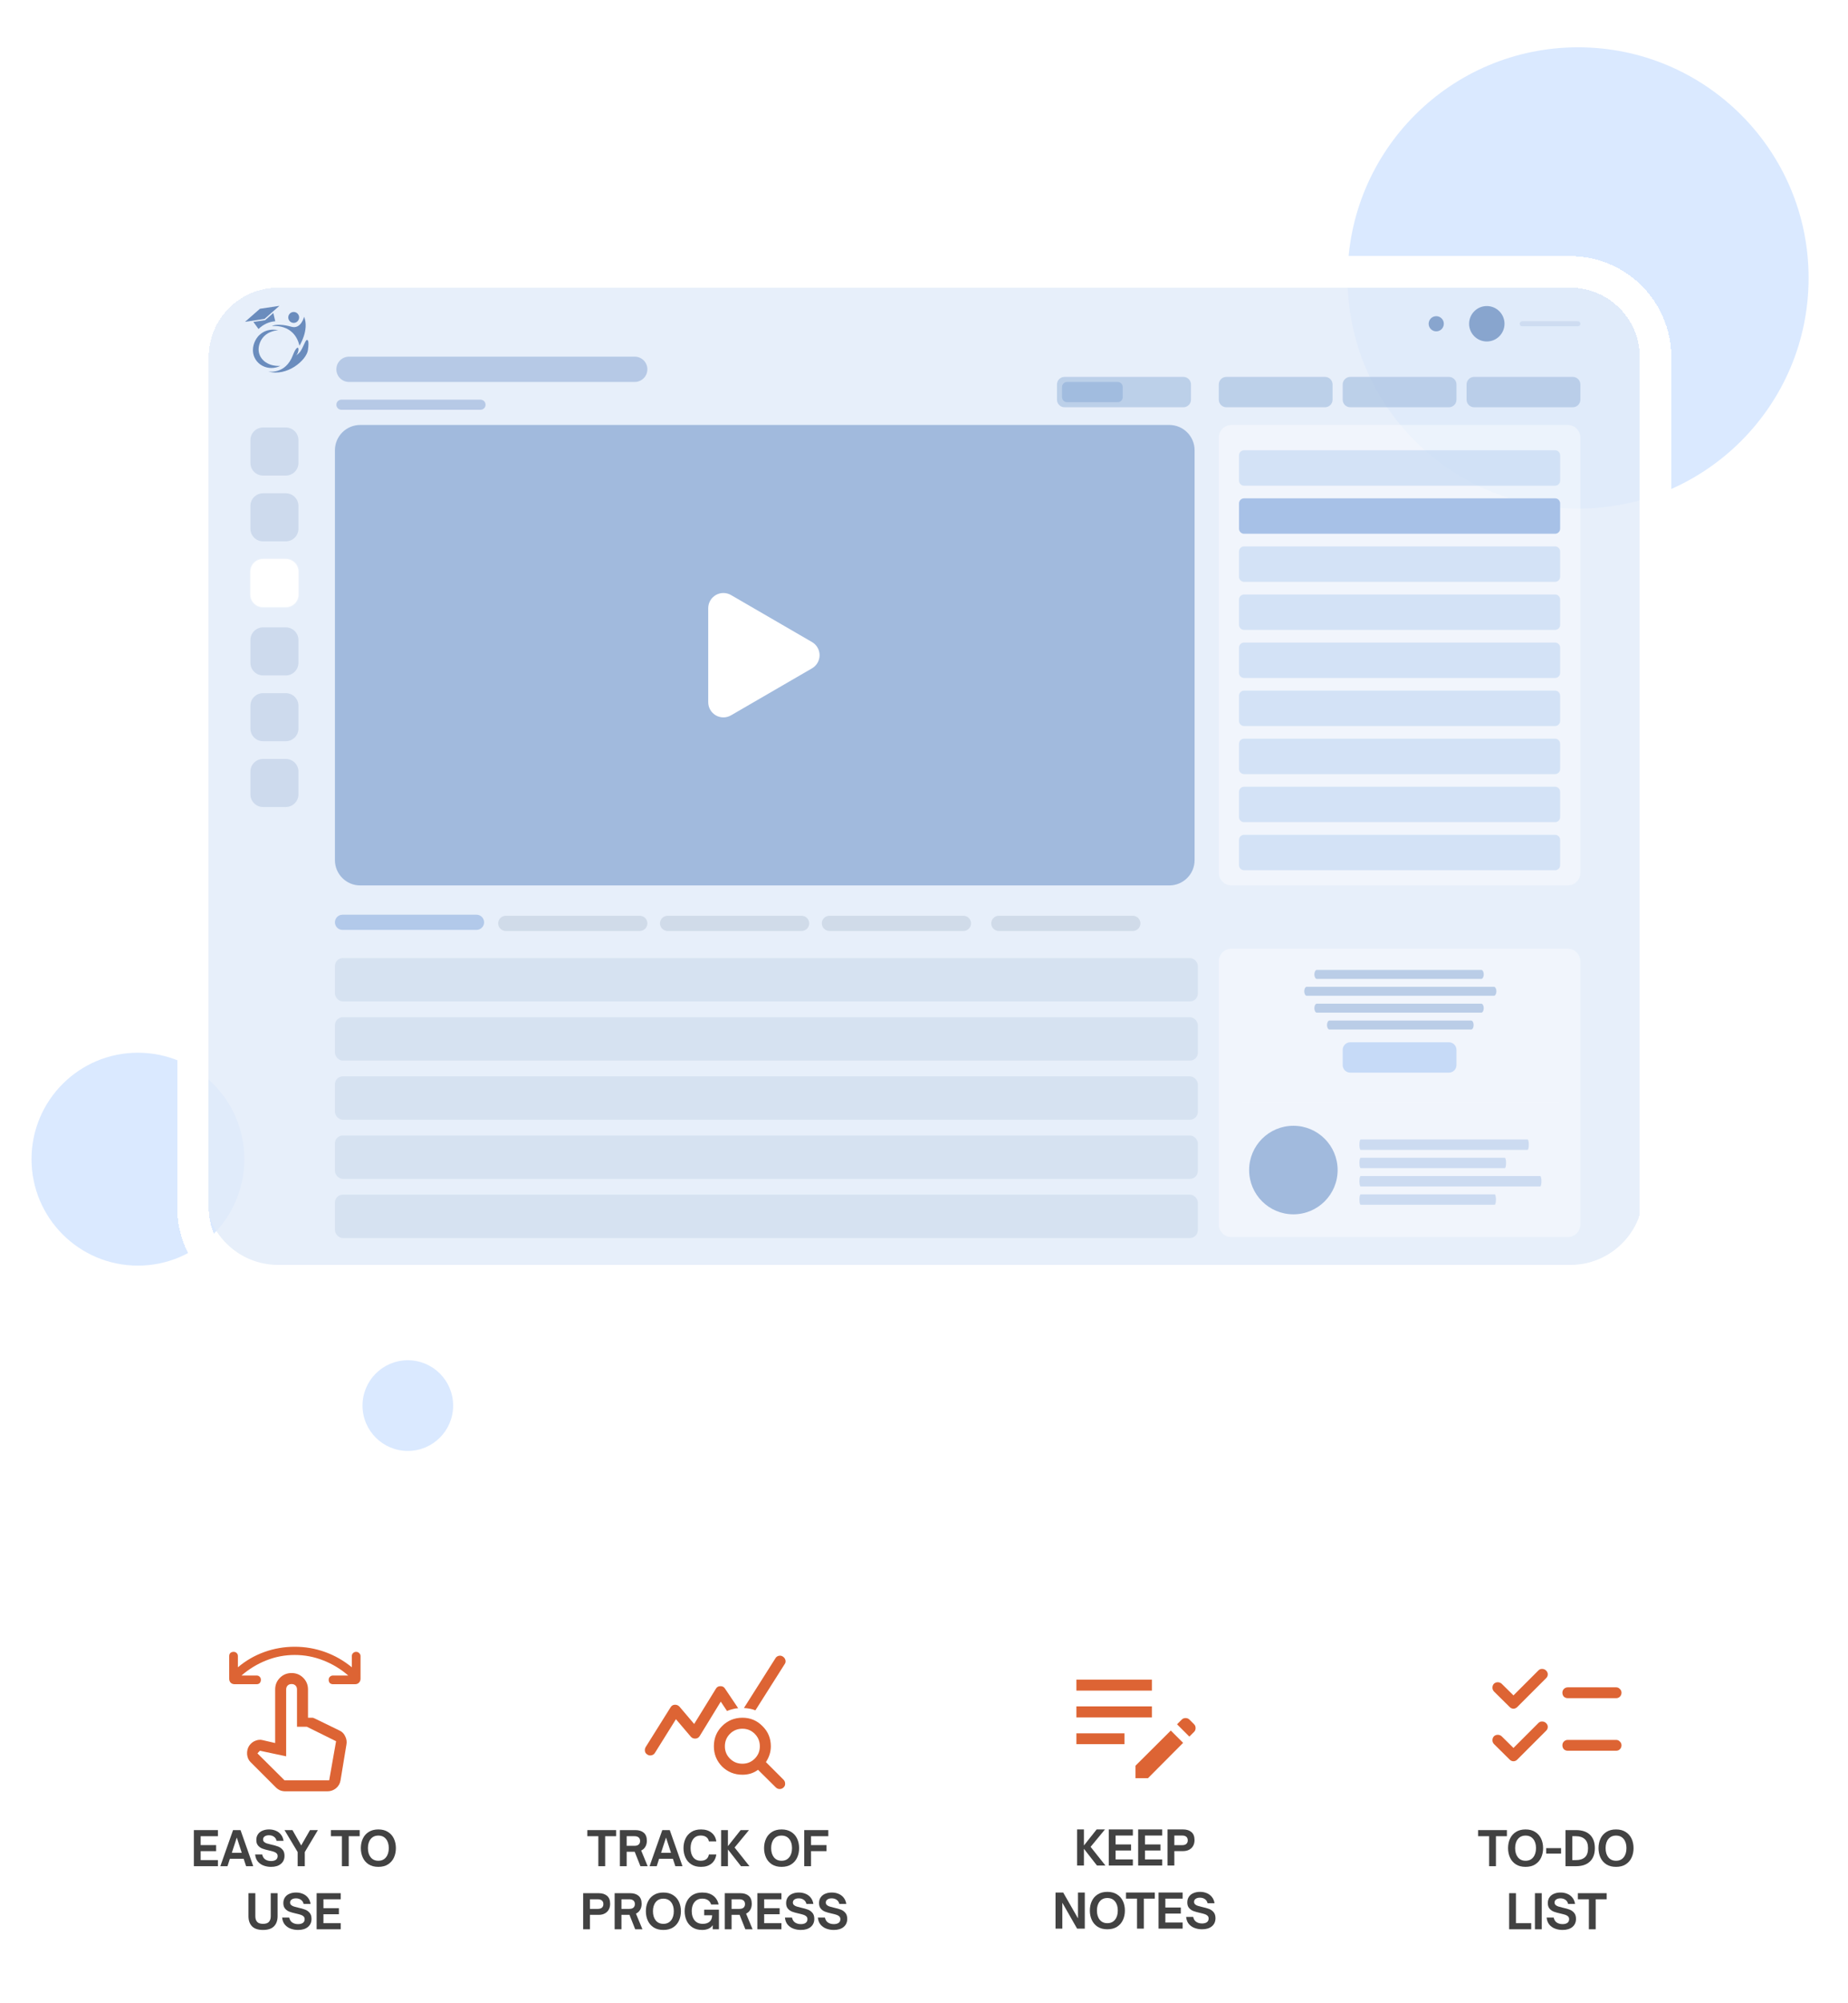 <svg width="469" height="508" viewBox="0 0 469 508" fill="none" xmlns="http://www.w3.org/2000/svg">
<g filter="url(#filter0_b_315_352)">
<rect width="469" height="388" rx="24" fill="white" fill-opacity="0.7"/>
</g>
<circle cx="400.5" cy="70.5" r="58.5" fill="#DAE9FF"/>
<circle cx="35" cy="294" r="27" fill="#DAE9FF"/>
<circle cx="103.5" cy="356.5" r="11.5" fill="#DAE9FF"/>
<g filter="url(#filter1_b_315_352)">
<path d="M398.509 68H70.609C60.331 68 52 76.332 52 86.609V302.215C52 312.492 60.331 320.824 70.609 320.824H398.509C408.787 320.824 417.118 312.492 417.118 302.215V86.609C417.118 76.332 408.787 68 398.509 68Z" fill="#E1EBF9" fill-opacity="0.8"/>
</g>
<g filter="url(#filter2_d_315_352)">
<path d="M398.509 64.963H70.609C58.654 64.963 48.962 74.654 48.962 86.609V302.215C48.962 314.17 58.654 323.861 70.609 323.861H398.509C410.464 323.861 420.156 314.17 420.156 302.215V86.609C420.156 74.654 410.464 64.963 398.509 64.963Z" stroke="white" stroke-width="8" shape-rendering="crispEdges"/>
</g>
<path opacity="0.7" d="M161.086 90.459H88.576C86.804 90.459 85.367 91.895 85.367 93.667C85.367 95.439 86.804 96.876 88.576 96.876H161.086C162.858 96.876 164.295 95.439 164.295 93.667C164.295 91.895 162.858 90.459 161.086 90.459Z" fill="#A1BADD"/>
<path opacity="0.7" d="M121.944 101.368H86.651C85.942 101.368 85.368 101.942 85.368 102.651C85.368 103.36 85.942 103.934 86.651 103.934H121.944C122.652 103.934 123.227 103.36 123.227 102.651C123.227 101.942 122.652 101.368 121.944 101.368Z" fill="#A1BADD"/>
<path opacity="0.805" d="M120.934 232H86.925C85.862 232 85 232.862 85 233.925C85 234.988 85.862 235.85 86.925 235.85H120.934C121.997 235.85 122.859 234.988 122.859 233.925C122.859 232.862 121.997 232 120.934 232Z" fill="#A7C1E7"/>
<path opacity="0.116" d="M162.37 232.271H128.36C127.297 232.271 126.435 233.133 126.435 234.196C126.435 235.259 127.297 236.121 128.36 236.121H162.37C163.433 236.121 164.295 235.259 164.295 234.196C164.295 233.133 163.433 232.271 162.37 232.271Z" fill="#223D63"/>
<path opacity="0.116" d="M203.437 232.271H169.428C168.365 232.271 167.503 233.133 167.503 234.196C167.503 235.259 168.365 236.121 169.428 236.121H203.437C204.501 236.121 205.363 235.259 205.363 234.196C205.363 233.133 204.501 232.271 203.437 232.271Z" fill="#223D63"/>
<path opacity="0.116" d="M244.505 232.271H210.496C209.433 232.271 208.571 233.133 208.571 234.196C208.571 235.259 209.433 236.121 210.496 236.121H244.505C245.568 236.121 246.43 235.259 246.43 234.196C246.43 233.133 245.568 232.271 244.505 232.271Z" fill="#223D63"/>
<path opacity="0.116" d="M287.498 232.271H253.489C252.426 232.271 251.564 233.133 251.564 234.196C251.564 235.259 252.426 236.121 253.489 236.121H287.498C288.561 236.121 289.423 235.259 289.423 234.196C289.423 233.133 288.561 232.271 287.498 232.271Z" fill="#223D63"/>
<rect x="85" y="243" width="219" height="11" rx="2" fill="#D6E2F1"/>
<rect x="85" y="258" width="219" height="11" rx="2" fill="#D6E2F1"/>
<rect x="85" y="273" width="219" height="11" rx="2" fill="#D6E2F1"/>
<rect x="85" y="288" width="219" height="11" rx="2" fill="#D6E2F1"/>
<rect x="85" y="303" width="219" height="11" rx="2" fill="#D6E2F1"/>
<path opacity="0.204" d="M72.534 108.426H66.759C64.987 108.426 63.55 109.863 63.55 111.635V117.41C63.55 119.182 64.987 120.618 66.759 120.618H72.534C74.306 120.618 75.742 119.182 75.742 117.41V111.635C75.742 109.863 74.306 108.426 72.534 108.426Z" fill="#6A8CBD"/>
<path opacity="0.6" d="M300.332 95.593H270.173C269.109 95.593 268.248 96.454 268.248 97.518V101.368C268.248 102.431 269.109 103.293 270.173 103.293H300.332C301.395 103.293 302.257 102.431 302.257 101.368V97.518C302.257 96.454 301.395 95.593 300.332 95.593Z" fill="#A1BADD"/>
<path d="M72.534 141.794H66.759C64.987 141.794 63.55 143.23 63.55 145.002V150.777C63.55 152.549 64.987 153.986 66.759 153.986H72.534C74.306 153.986 75.742 152.549 75.742 150.777V145.002C75.742 143.23 74.306 141.794 72.534 141.794Z" fill="white"/>
<path d="M72.534 142.115H66.759C65.164 142.115 63.871 143.407 63.871 145.002V150.777C63.871 152.372 65.164 153.665 66.759 153.665H72.534C74.129 153.665 75.421 152.372 75.421 150.777V145.002C75.421 143.407 74.129 142.115 72.534 142.115Z" stroke="white" stroke-opacity="0.3"/>
<path opacity="0.204" d="M72.534 175.803H66.759C64.987 175.803 63.55 177.239 63.55 179.011V184.787C63.55 186.559 64.987 187.995 66.759 187.995H72.534C74.306 187.995 75.742 186.559 75.742 184.787V179.011C75.742 177.239 74.306 175.803 72.534 175.803Z" fill="#6A8CBD"/>
<path opacity="0.204" d="M72.534 125.11H66.759C64.987 125.11 63.55 126.547 63.55 128.319V134.094C63.55 135.866 64.987 137.302 66.759 137.302H72.534C74.306 137.302 75.742 135.866 75.742 134.094V128.319C75.742 126.547 74.306 125.11 72.534 125.11Z" fill="#6A8CBD"/>
<path opacity="0.204" d="M72.534 159.119H66.759C64.987 159.119 63.55 160.556 63.55 162.328V168.103C63.55 169.875 64.987 171.311 66.759 171.311H72.534C74.306 171.311 75.742 169.875 75.742 168.103V162.328C75.742 160.556 74.306 159.119 72.534 159.119Z" fill="#6A8CBD"/>
<path opacity="0.204" d="M72.534 192.487H66.759C64.987 192.487 63.55 193.923 63.55 195.695V201.47C63.55 203.242 64.987 204.679 66.759 204.679H72.534C74.306 204.679 75.742 203.242 75.742 201.47V195.695C75.742 193.923 74.306 192.487 72.534 192.487Z" fill="#6A8CBD"/>
<path opacity="0.504" d="M283.648 96.876H270.814C270.105 96.876 269.531 97.451 269.531 98.159V100.726C269.531 101.435 270.105 102.009 270.814 102.009H283.648C284.357 102.009 284.931 101.435 284.931 100.726V98.159C284.931 97.451 284.357 96.876 283.648 96.876Z" fill="#88A9D7"/>
<path opacity="0.4" d="M397.868 107.784H312.524C310.752 107.784 309.315 109.221 309.315 110.993V221.362C309.315 223.134 310.752 224.571 312.524 224.571H397.868C399.64 224.571 401.076 223.134 401.076 221.362V110.993C401.076 109.221 399.64 107.784 397.868 107.784Z" fill="white"/>
<path opacity="0.4" d="M397.868 240.613H312.524C310.752 240.613 309.315 242.049 309.315 243.821V310.557C309.315 312.329 310.752 313.765 312.524 313.765H397.868C399.64 313.765 401.076 312.329 401.076 310.557V243.821C401.076 242.049 399.64 240.613 397.868 240.613Z" fill="white"/>
<path opacity="0.6" d="M336.266 95.593H311.24C310.177 95.593 309.315 96.454 309.315 97.518V101.368C309.315 102.431 310.177 103.293 311.24 103.293H336.266C337.329 103.293 338.191 102.431 338.191 101.368V97.518C338.191 96.454 337.329 95.593 336.266 95.593Z" fill="#A1BADD"/>
<path opacity="0.6" d="M367.709 95.593H342.683C341.62 95.593 340.758 96.454 340.758 97.518V101.368C340.758 102.431 341.62 103.293 342.683 103.293H367.709C368.772 103.293 369.634 102.431 369.634 101.368V97.518C369.634 96.454 368.772 95.593 367.709 95.593Z" fill="#A1BADD"/>
<path opacity="0.6" d="M399.151 95.593H374.125C373.062 95.593 372.2 96.454 372.2 97.518V101.368C372.2 102.431 373.062 103.293 374.125 103.293H399.151C400.214 103.293 401.076 102.431 401.076 101.368V97.518C401.076 96.454 400.214 95.593 399.151 95.593Z" fill="#A1BADD"/>
<path opacity="0.503" d="M394.659 114.201H315.732C315.023 114.201 314.449 114.776 314.449 115.485V121.901C314.449 122.61 315.023 123.185 315.732 123.185H394.659C395.368 123.185 395.943 122.61 395.943 121.901V115.485C395.943 114.776 395.368 114.201 394.659 114.201Z" fill="#B6CEEE"/>
<path d="M394.659 126.393H315.732C315.023 126.393 314.449 126.968 314.449 127.677V134.094C314.449 134.802 315.023 135.377 315.732 135.377H394.659C395.368 135.377 395.943 134.802 395.943 134.094V127.677C395.943 126.968 395.368 126.393 394.659 126.393Z" fill="#A7C1E7"/>
<path opacity="0.503" d="M394.659 138.585H315.732C315.023 138.585 314.449 139.16 314.449 139.869V146.285C314.449 146.994 315.023 147.569 315.732 147.569H394.659C395.368 147.569 395.943 146.994 395.943 146.285V139.869C395.943 139.16 395.368 138.585 394.659 138.585Z" fill="#B6CEEE"/>
<path opacity="0.503" d="M394.659 150.777H315.732C315.023 150.777 314.449 151.352 314.449 152.061V158.478C314.449 159.186 315.023 159.761 315.732 159.761H394.659C395.368 159.761 395.943 159.186 395.943 158.478V152.061C395.943 151.352 395.368 150.777 394.659 150.777Z" fill="#B6CEEE"/>
<path opacity="0.503" d="M394.659 162.969H315.732C315.023 162.969 314.449 163.544 314.449 164.253V170.669C314.449 171.378 315.023 171.953 315.732 171.953H394.659C395.368 171.953 395.943 171.378 395.943 170.669V164.253C395.943 163.544 395.368 162.969 394.659 162.969Z" fill="#B6CEEE"/>
<path opacity="0.503" d="M394.659 175.161H315.732C315.023 175.161 314.449 175.736 314.449 176.445V182.861C314.449 183.57 315.023 184.145 315.732 184.145H394.659C395.368 184.145 395.943 183.57 395.943 182.861V176.445C395.943 175.736 395.368 175.161 394.659 175.161Z" fill="#B6CEEE"/>
<path opacity="0.503" d="M394.659 187.353H315.732C315.023 187.353 314.449 187.928 314.449 188.637V195.053C314.449 195.762 315.023 196.337 315.732 196.337H394.659C395.368 196.337 395.943 195.762 395.943 195.053V188.637C395.943 187.928 395.368 187.353 394.659 187.353Z" fill="#B6CEEE"/>
<path opacity="0.503" d="M394.659 199.545H315.732C315.023 199.545 314.449 200.12 314.449 200.829V207.245C314.449 207.954 315.023 208.529 315.732 208.529H394.659C395.368 208.529 395.943 207.954 395.943 207.245V200.829C395.943 200.12 395.368 199.545 394.659 199.545Z" fill="#B6CEEE"/>
<path opacity="0.503" d="M394.659 211.737H315.732C315.023 211.737 314.449 212.312 314.449 213.021V219.438C314.449 220.146 315.023 220.721 315.732 220.721H394.659C395.368 220.721 395.943 220.146 395.943 219.438V213.021C395.943 212.312 395.368 211.737 394.659 211.737Z" fill="#B6CEEE"/>
<path opacity="0.4" d="M367.709 264.355H342.683C341.62 264.355 340.758 265.217 340.758 266.28V270.13C340.758 271.194 341.62 272.055 342.683 272.055H367.709C368.772 272.055 369.634 271.194 369.634 270.13V266.28C369.634 265.217 368.772 264.355 367.709 264.355Z" fill="#85B2F1"/>
<path d="M375.918 246H334.209C333.854 246 333.567 246.51 333.567 247.14C333.567 247.77 333.854 248.28 334.209 248.28H375.918C376.272 248.28 376.56 247.77 376.56 247.14C376.56 246.51 376.272 246 375.918 246Z" fill="#BACDE7"/>
<path d="M375.918 254.56H334.209C333.854 254.56 333.567 255.07 333.567 255.7C333.567 256.33 333.854 256.84 334.209 256.84H375.918C376.272 256.84 376.56 256.33 376.56 255.7C376.56 255.07 376.272 254.56 375.918 254.56Z" fill="#BACDE7"/>
<path d="M373.351 258.84H337.417C337.062 258.84 336.775 259.35 336.775 259.98C336.775 260.61 337.062 261.12 337.417 261.12H373.351C373.706 261.12 373.993 260.61 373.993 259.98C373.993 259.35 373.706 258.84 373.351 258.84Z" fill="#BACDE7"/>
<path d="M379.126 250.28H331.642C331.287 250.28 331 250.79 331 251.42C331 252.05 331.287 252.56 331.642 252.56H379.126C379.481 252.56 379.768 252.05 379.768 251.42C379.768 250.79 379.481 250.28 379.126 250.28Z" fill="#BACDE7"/>
<path d="M328.245 307.99C334.447 307.99 339.474 302.962 339.474 296.76C339.474 290.558 334.447 285.531 328.245 285.531C322.043 285.531 317.015 290.558 317.015 296.76C317.015 302.962 322.043 307.99 328.245 307.99Z" fill="#A1BADD"/>
<path opacity="0.211" d="M387.672 289H345.321C345.144 289 345 289.591 345 290.32C345 291.049 345.144 291.64 345.321 291.64H387.672C387.849 291.64 387.993 291.049 387.993 290.32C387.993 289.591 387.849 289 387.672 289Z" fill="#457ECA"/>
<path opacity="0.211" d="M381.897 293.64H345.321C345.144 293.64 345 294.231 345 294.96C345 295.689 345.144 296.28 345.321 296.28H381.897C382.074 296.28 382.218 295.689 382.218 294.96C382.218 294.231 382.074 293.64 381.897 293.64Z" fill="#457ECA"/>
<path opacity="0.211" d="M379.33 302.92H345.321C345.144 302.92 345 303.511 345 304.24C345 304.969 345.144 305.56 345.321 305.56H379.33C379.507 305.56 379.651 304.969 379.651 304.24C379.651 303.511 379.507 302.92 379.33 302.92Z" fill="#457ECA"/>
<path opacity="0.211" d="M390.88 298.28H345.321C345.144 298.28 345 298.871 345 299.6C345 300.329 345.144 300.92 345.321 300.92H390.88C391.058 300.92 391.201 300.329 391.201 299.6C391.201 298.871 391.058 298.28 390.88 298.28Z" fill="#457ECA"/>
<path opacity="0.094" d="M315.411 279.568H395.558" stroke="white" stroke-width="0.5"/>
<path d="M377.334 86.609C379.814 86.609 381.825 84.598 381.825 82.117C381.825 79.636 379.814 77.625 377.334 77.625C374.853 77.625 372.842 79.636 372.842 82.117C372.842 84.598 374.853 86.609 377.334 86.609Z" fill="#88A5CE"/>
<path d="M364.5 84.042C365.563 84.042 366.425 83.18 366.425 82.117C366.425 81.054 365.563 80.192 364.5 80.192C363.437 80.192 362.575 81.054 362.575 82.117C362.575 83.18 363.437 84.042 364.5 84.042Z" fill="#88A5CE"/>
<path opacity="0.211" d="M400.434 81.475H386.317C385.963 81.475 385.676 81.763 385.676 82.117C385.676 82.471 385.963 82.759 386.317 82.759H400.434C400.789 82.759 401.076 82.471 401.076 82.117C401.076 81.763 400.789 81.475 400.434 81.475Z" fill="#8DA9D0"/>
<path d="M67.286 81.204L64.303 81.653L65.612 83.449C66.746 82.302 68.252 81.603 69.856 81.478L69.363 79.384L67.286 81.204Z" fill="#6A8CBD"/>
<path d="M70.913 77.572L67.137 80.88L62.184 81.626L65.96 78.318L70.913 77.572Z" fill="#6A8CBD"/>
<path d="M70.617 83.773C69.884 83.81 69.493 83.912 68.834 84.148C68.188 84.372 67.597 84.732 67.101 85.205C66.622 85.668 66.245 86.228 65.996 86.847C65.87 87.153 65.776 87.47 65.713 87.794C65.651 88.111 65.623 88.435 65.631 88.759C65.642 89.074 65.692 89.386 65.781 89.688C65.825 89.839 65.879 89.986 65.942 90.13C66.005 90.273 66.076 90.413 66.156 90.548C66.487 91.098 66.938 91.564 67.475 91.913C68.038 92.279 68.665 92.534 69.323 92.667C69.492 92.704 69.663 92.73 69.836 92.754C69.923 92.765 70.011 92.773 70.099 92.781C70.187 92.789 70.275 92.796 70.364 92.801C70.619 92.82 70.875 92.82 71.129 92.801C70.449 93.144 69.699 93.326 68.938 93.333C68.142 93.345 67.356 93.162 66.646 92.8C66.282 92.615 65.945 92.381 65.641 92.106C65.336 91.828 65.071 91.508 64.853 91.157C64.743 90.98 64.646 90.795 64.563 90.604C64.311 90.028 64.184 89.406 64.19 88.777C64.193 88.368 64.246 87.961 64.346 87.564C64.443 87.174 64.582 86.795 64.761 86.435C64.939 86.076 65.156 85.738 65.409 85.428L65.504 85.313L65.605 85.201C65.672 85.128 65.742 85.057 65.814 84.988C65.957 84.85 66.108 84.72 66.266 84.6C66.581 84.362 66.923 84.164 67.285 84.01C67.463 83.935 67.646 83.87 67.832 83.815C68.016 83.763 68.202 83.721 68.39 83.688C69.131 83.569 69.888 83.598 70.617 83.773Z" fill="#6A8CBD"/>
<path d="M68.047 94.208C68.047 94.208 72.414 95.152 74.347 90.051C74.347 90.051 74.9 88.51 75.445 88.211C75.887 87.969 75.898 89.354 75.132 90.209C75.376 89.937 75.827 89.695 76.168 89.222C77.017 88.043 77.515 86.147 77.928 86.219C78.05 86.241 78.519 86.231 78.147 88.797C77.775 91.364 72.835 95.621 68.047 94.208Z" fill="#6A8CBD"/>
<path d="M74.536 81.895C75.296 81.895 75.913 81.275 75.913 80.51C75.913 79.746 75.296 79.126 74.536 79.126C73.776 79.126 73.159 79.746 73.159 80.51C73.159 81.275 73.776 81.895 74.536 81.895Z" fill="#6A8CBD"/>
<path d="M69.033 82.711C69.033 82.711 74.637 81.929 76 87.685C76 87.685 78.534 83.723 77.184 80.334C77.184 80.334 76.395 83.585 73.947 82.871C72.071 82.323 69.792 82.172 69.033 82.711Z" fill="#6A8CBD"/>
<path d="M296.756 107.784H91.417C87.873 107.784 85 110.657 85 114.201V218.154C85 221.698 87.873 224.571 91.417 224.571H296.756C300.3 224.571 303.173 221.698 303.173 218.154V114.201C303.173 110.657 300.3 107.784 296.756 107.784Z" fill="#A1BADD"/>
<path d="M206.082 162.847C206.665 163.186 207.15 163.672 207.486 164.256C207.823 164.841 208 165.503 208 166.178C208 166.852 207.823 167.515 207.486 168.099C207.15 168.684 206.665 169.17 206.082 169.508L185.522 181.433C184.936 181.772 184.272 181.952 183.596 181.953C182.919 181.954 182.255 181.776 181.668 181.439C181.082 181.101 180.595 180.615 180.257 180.029C179.918 179.444 179.74 178.779 179.74 178.103V154.253C179.74 153.576 179.918 152.912 180.257 152.326C180.595 151.74 181.082 151.254 181.668 150.917C182.255 150.579 182.919 150.402 183.596 150.403C184.272 150.404 184.936 150.583 185.522 150.922L206.082 162.847Z" fill="white"/>
<g filter="url(#filter3_b_315_352)">
<rect y="400" width="469" height="107.926" rx="24" fill="white" fill-opacity="0.7"/>
</g>
<path d="M59.542 427.167C59.153 427.167 58.819 427.042 58.542 426.792C58.292 426.514 58.167 426.181 58.167 425.792V420.042C58.167 419.708 58.264 419.444 58.458 419.25C58.681 419.056 58.958 418.958 59.292 418.958C59.597 418.958 59.847 419.056 60.042 419.25C60.264 419.444 60.375 419.708 60.375 420.042V422.875C62.375 421.181 64.611 419.889 67.083 419C69.555 418.111 72.125 417.667 74.792 417.667C77.458 417.667 80.028 418.111 82.5 419C84.972 419.889 87.236 421.181 89.292 422.875V420.042C89.292 419.736 89.389 419.486 89.583 419.292C89.805 419.069 90.069 418.958 90.375 418.958C90.708 418.958 90.972 419.069 91.167 419.292C91.389 419.486 91.5 419.736 91.5 420.042V425.792C91.5 426.181 91.361 426.514 91.083 426.792C90.833 427.042 90.514 427.167 90.125 427.167H84.5C84.194 427.167 83.93 427.069 83.708 426.875C83.514 426.653 83.417 426.375 83.417 426.042C83.417 425.736 83.514 425.486 83.708 425.292C83.93 425.069 84.208 424.958 84.542 424.958H88.375C86.486 423.319 84.375 422.042 82.042 421.125C79.708 420.208 77.292 419.75 74.792 419.75C72.292 419.75 69.889 420.208 67.583 421.125C65.278 422.042 63.181 423.319 61.292 424.958H65.125C65.458 424.958 65.722 425.069 65.917 425.292C66.111 425.486 66.208 425.736 66.208 426.042C66.208 426.375 66.111 426.653 65.917 426.875C65.722 427.069 65.458 427.167 65.125 427.167H59.542ZM72.417 454.333C71.944 454.333 71.5 454.25 71.083 454.083C70.667 453.889 70.305 453.639 70 453.333L63.542 446.875C63.069 446.403 62.792 445.764 62.708 444.958C62.653 444.125 62.833 443.389 63.25 442.75C63.694 442.139 64.222 441.722 64.833 441.5C65.472 441.25 66.055 441.194 66.583 441.333L69.833 442.083V428.5C69.833 427.333 70.236 426.347 71.042 425.542C71.847 424.736 72.833 424.333 74 424.333C75.167 424.333 76.153 424.736 76.958 425.542C77.764 426.347 78.167 427.333 78.167 428.5V435.667H79.25C79.389 435.667 79.514 435.694 79.625 435.75C79.736 435.806 79.861 435.861 80 435.917L86.167 438.917C86.833 439.222 87.319 439.722 87.625 440.417C87.958 441.083 88.055 441.778 87.917 442.5L86.417 451.583C86.278 452.389 85.889 453.056 85.25 453.583C84.611 454.083 83.889 454.333 83.083 454.333H72.417ZM72.208 451.542H83.542L85.292 441.625L77.875 437.958H75.375V428.5C75.375 428.083 75.25 427.75 75 427.5C74.75 427.25 74.417 427.125 74 427.125C73.583 427.125 73.25 427.25 73 427.5C72.75 427.75 72.625 428.083 72.625 428.5V445.458L65.958 444.042L65.333 444.708L72.208 451.542ZM83.542 451.542H72.208H72.625C72.625 451.542 72.75 451.542 73 451.542C73.25 451.542 73.583 451.542 74 451.542C74.417 451.542 74.75 451.542 75 451.542C75.25 451.542 75.375 451.542 75.375 451.542H77.875H83.542Z" fill="#DD6434"/>
<path d="M55.306 473.324H49.198V464.168H55.306V465.716H50.926V467.972H54.85V469.508H50.926V471.776H55.306V473.324Z" fill="#424242"/>
<path d="M57.731 473.324H55.919L59.147 464.168H61.043L64.271 473.324H62.459L61.835 471.44H58.343L57.731 473.324ZM60.095 466.052L58.835 469.928H61.355L60.095 466.052Z" fill="#424242"/>
<path d="M68.783 473.492C68.143 473.492 67.531 473.388 66.947 473.18C66.363 472.972 65.867 472.636 65.459 472.172C65.059 471.7 64.823 471.092 64.751 470.348H66.539C66.675 470.948 66.947 471.376 67.355 471.632C67.763 471.888 68.243 472.016 68.795 472.016C69.299 472.016 69.703 471.912 70.007 471.704C70.311 471.488 70.463 471.172 70.463 470.756C70.463 470.46 70.367 470.224 70.175 470.048C69.983 469.864 69.739 469.728 69.443 469.64C69.155 469.544 68.759 469.44 68.255 469.328C67.567 469.176 67.011 469.02 66.587 468.86C66.171 468.7 65.811 468.448 65.507 468.104C65.203 467.76 65.051 467.288 65.051 466.688C65.051 466.112 65.191 465.624 65.471 465.224C65.751 464.816 66.135 464.512 66.623 464.312C67.111 464.104 67.667 464 68.291 464C68.899 464 69.463 464.108 69.983 464.324C70.503 464.532 70.939 464.856 71.291 465.296C71.643 465.728 71.867 466.26 71.963 466.892H70.199C70.087 466.42 69.855 466.068 69.503 465.836C69.159 465.596 68.743 465.476 68.255 465.476C67.807 465.476 67.447 465.572 67.175 465.764C66.903 465.948 66.767 466.208 66.767 466.544C66.767 466.808 66.859 467.02 67.043 467.18C67.227 467.34 67.455 467.464 67.727 467.552C67.999 467.64 68.379 467.74 68.867 467.852C69.563 468.004 70.131 468.164 70.571 468.332C71.019 468.5 71.403 468.772 71.723 469.148C72.043 469.524 72.203 470.032 72.203 470.672C72.203 471.544 71.899 472.232 71.291 472.736C70.691 473.24 69.855 473.492 68.783 473.492Z" fill="#424242"/>
<path d="M77.353 473.324H75.541V469.736L72.205 464.168H74.221L76.441 468.056L78.673 464.168H80.677L77.353 469.736V473.324Z" fill="#424242"/>
<path d="M88.499 473.324H86.771V465.716H83.975V464.168H91.283V465.716H88.499V473.324Z" fill="#424242"/>
<path d="M96.017 473.492C95.049 473.492 94.229 473.28 93.557 472.856C92.893 472.424 92.397 471.848 92.069 471.128C91.741 470.408 91.577 469.612 91.577 468.74C91.577 467.868 91.741 467.076 92.069 466.364C92.397 465.644 92.893 465.072 93.557 464.648C94.229 464.216 95.049 464 96.017 464C96.993 464 97.813 464.216 98.477 464.648C99.149 465.072 99.649 465.644 99.977 466.364C100.305 467.076 100.469 467.868 100.469 468.74C100.469 469.612 100.305 470.408 99.977 471.128C99.649 471.848 99.149 472.424 98.477 472.856C97.813 473.28 96.993 473.492 96.017 473.492ZM96.017 471.944C96.849 471.944 97.497 471.652 97.961 471.068C98.433 470.484 98.669 469.708 98.669 468.74C98.669 467.772 98.433 467 97.961 466.424C97.497 465.848 96.849 465.56 96.017 465.56C95.193 465.56 94.545 465.852 94.073 466.436C93.609 467.012 93.377 467.78 93.377 468.74C93.377 469.708 93.609 470.484 94.073 471.068C94.545 471.652 95.193 471.944 96.017 471.944Z" fill="#424242"/>
<path d="M66.755 489.492C65.491 489.492 64.559 489.184 63.959 488.568C63.359 487.944 63.059 487.088 63.059 486V480.168H64.799V486C64.799 486.616 64.951 487.096 65.255 487.44C65.559 487.776 66.059 487.944 66.755 487.944C67.451 487.944 67.951 487.776 68.255 487.44C68.559 487.096 68.711 486.616 68.711 486V480.168H70.451V486C70.451 487.088 70.147 487.944 69.539 488.568C68.939 489.184 68.011 489.492 66.755 489.492Z" fill="#424242"/>
<path d="M75.639 489.492C74.999 489.492 74.387 489.388 73.803 489.18C73.219 488.972 72.723 488.636 72.315 488.172C71.915 487.7 71.679 487.092 71.607 486.348H73.395C73.531 486.948 73.803 487.376 74.211 487.632C74.619 487.888 75.099 488.016 75.651 488.016C76.155 488.016 76.559 487.912 76.863 487.704C77.167 487.488 77.319 487.172 77.319 486.756C77.319 486.46 77.223 486.224 77.031 486.048C76.839 485.864 76.595 485.728 76.299 485.64C76.011 485.544 75.615 485.44 75.111 485.328C74.423 485.176 73.867 485.02 73.443 484.86C73.027 484.7 72.667 484.448 72.363 484.104C72.059 483.76 71.907 483.288 71.907 482.688C71.907 482.112 72.047 481.624 72.327 481.224C72.607 480.816 72.991 480.512 73.479 480.312C73.967 480.104 74.523 480 75.147 480C75.755 480 76.319 480.108 76.839 480.324C77.359 480.532 77.795 480.856 78.147 481.296C78.499 481.728 78.723 482.26 78.819 482.892H77.055C76.943 482.42 76.711 482.068 76.359 481.836C76.015 481.596 75.599 481.476 75.111 481.476C74.663 481.476 74.303 481.572 74.031 481.764C73.759 481.948 73.623 482.208 73.623 482.544C73.623 482.808 73.715 483.02 73.899 483.18C74.083 483.34 74.311 483.464 74.583 483.552C74.855 483.64 75.235 483.74 75.723 483.852C76.419 484.004 76.987 484.164 77.427 484.332C77.875 484.5 78.259 484.772 78.579 485.148C78.899 485.524 79.059 486.032 79.059 486.672C79.059 487.544 78.755 488.232 78.147 488.736C77.547 489.24 76.711 489.492 75.639 489.492Z" fill="#424242"/>
<path d="M86.466 489.324H80.358V480.168H86.466V481.716H82.086V483.972H86.01V485.508H82.086V487.776H86.466V489.324Z" fill="#424242"/>
<path d="M196.88 453.333L192.38 448.875C191.825 449.292 191.2 449.611 190.505 449.833C189.839 450.028 189.144 450.125 188.422 450.125C186.394 450.125 184.672 449.431 183.255 448.042C181.866 446.625 181.172 444.917 181.172 442.917C181.172 440.889 181.866 439.181 183.255 437.792C184.672 436.375 186.394 435.667 188.422 435.667C190.422 435.667 192.116 436.375 193.505 437.792C194.922 439.181 195.63 440.889 195.63 442.917C195.63 443.639 195.519 444.347 195.297 445.042C195.075 445.708 194.769 446.333 194.38 446.917L198.839 451.375C199.116 451.653 199.255 451.986 199.255 452.375C199.283 452.736 199.158 453.056 198.88 453.333C198.603 453.611 198.269 453.75 197.88 453.75C197.491 453.75 197.158 453.611 196.88 453.333ZM188.422 447.333C189.644 447.333 190.686 446.903 191.547 446.042C192.408 445.181 192.839 444.139 192.839 442.917C192.839 441.667 192.408 440.611 191.547 439.75C190.686 438.889 189.644 438.458 188.422 438.458C187.172 438.458 186.116 438.889 185.255 439.75C184.394 440.611 183.964 441.667 183.964 442.917C183.964 444.139 184.394 445.181 185.255 446.042C186.116 446.903 187.172 447.333 188.422 447.333ZM164.214 444.958C163.908 444.764 163.728 444.486 163.672 444.125C163.616 443.736 163.686 443.389 163.88 443.083L170.172 433.042C170.422 432.625 170.769 432.403 171.214 432.375C171.686 432.347 172.089 432.5 172.422 432.833L176.172 437.25L181.672 428.333C181.922 427.889 182.297 427.667 182.797 427.667C183.325 427.639 183.728 427.847 184.005 428.292L187.339 433.25C186.839 433.278 186.353 433.361 185.88 433.5C185.408 433.611 184.95 433.764 184.505 433.958L182.922 431.583L177.589 440.292C177.339 440.708 176.978 440.931 176.505 440.958C176.033 440.986 175.644 440.833 175.339 440.5L171.547 436.042L166.214 444.583C166.019 444.917 165.714 445.125 165.297 445.208C164.908 445.292 164.547 445.208 164.214 444.958ZM191.714 433.792C191.241 433.597 190.755 433.458 190.255 433.375C189.783 433.292 189.297 433.236 188.797 433.208L196.797 420.583C196.991 420.25 197.283 420.042 197.672 419.958C198.061 419.875 198.422 419.958 198.755 420.208C199.061 420.431 199.255 420.722 199.339 421.083C199.422 421.444 199.353 421.778 199.13 422.083L191.714 433.792Z" fill="#DD6434"/>
<path d="M153.581 473.324H151.853V465.716H149.057V464.168H156.365V465.716H153.581V473.324Z" fill="#424242"/>
<path d="M164.368 473.324H162.532L161.08 469.664H159.04V473.324H157.312V464.168H161.26C162.156 464.168 162.864 464.392 163.384 464.84C163.904 465.28 164.164 465.956 164.164 466.868C164.164 467.46 164.036 467.968 163.78 468.392C163.532 468.816 163.18 469.136 162.724 469.352L164.368 473.324ZM159.04 465.716V468.152H161.02C161.484 468.152 161.836 468.048 162.076 467.84C162.324 467.632 162.448 467.328 162.448 466.928C162.448 466.536 162.324 466.236 162.076 466.028C161.828 465.82 161.476 465.716 161.02 465.716H159.04Z" fill="#424242"/>
<path d="M166.665 473.324H164.853L168.081 464.168H169.977L173.205 473.324H171.393L170.769 471.44H167.277L166.665 473.324ZM169.029 466.052L167.769 469.928H170.289L169.029 466.052Z" fill="#424242"/>
<path d="M177.904 473.492C176.928 473.492 176.108 473.28 175.444 472.856C174.78 472.424 174.284 471.848 173.956 471.128C173.628 470.408 173.464 469.612 173.464 468.74C173.464 467.868 173.628 467.076 173.956 466.364C174.284 465.644 174.78 465.072 175.444 464.648C176.108 464.216 176.928 464 177.904 464C179.008 464 179.9 464.276 180.58 464.828C181.26 465.38 181.664 466.116 181.792 467.036H179.908C179.828 466.556 179.604 466.188 179.236 465.932C178.868 465.676 178.408 465.548 177.856 465.548C177.032 465.548 176.392 465.84 175.936 466.424C175.488 467 175.264 467.772 175.264 468.74C175.264 469.716 175.488 470.496 175.936 471.08C176.392 471.656 177.032 471.944 177.856 471.944C178.416 471.944 178.876 471.812 179.236 471.548C179.596 471.276 179.82 470.876 179.908 470.348H181.792C181.664 471.316 181.26 472.084 180.58 472.652C179.908 473.212 179.016 473.492 177.904 473.492Z" fill="#424242"/>
<path d="M184.739 473.324H183.011V464.168H184.739V468.236L187.967 464.168H190.079L186.431 468.584L190.199 473.324H188.051L184.739 469.076V473.324Z" fill="#424242"/>
<path d="M198.353 473.492C197.385 473.492 196.565 473.28 195.893 472.856C195.229 472.424 194.733 471.848 194.405 471.128C194.077 470.408 193.913 469.612 193.913 468.74C193.913 467.868 194.077 467.076 194.405 466.364C194.733 465.644 195.229 465.072 195.893 464.648C196.565 464.216 197.385 464 198.353 464C199.329 464 200.149 464.216 200.813 464.648C201.485 465.072 201.985 465.644 202.313 466.364C202.641 467.076 202.805 467.868 202.805 468.74C202.805 469.612 202.641 470.408 202.313 471.128C201.985 471.848 201.485 472.424 200.813 472.856C200.149 473.28 199.329 473.492 198.353 473.492ZM198.353 471.944C199.185 471.944 199.833 471.652 200.297 471.068C200.769 470.484 201.005 469.708 201.005 468.74C201.005 467.772 200.769 467 200.297 466.424C199.833 465.848 199.185 465.56 198.353 465.56C197.529 465.56 196.881 465.852 196.409 466.436C195.945 467.012 195.713 467.78 195.713 468.74C195.713 469.708 195.945 470.484 196.409 471.068C196.881 471.652 197.529 471.944 198.353 471.944Z" fill="#424242"/>
<path d="M205.832 473.324H204.104V464.168H210.212V465.716H205.832V467.972H209.756V469.508H205.832V473.324Z" fill="#424242"/>
<path d="M147.995 489.324V480.168H151.943C152.839 480.168 153.547 480.392 154.067 480.84C154.587 481.28 154.847 481.956 154.847 482.868C154.847 483.444 154.723 483.944 154.475 484.368C154.235 484.784 153.895 485.104 153.455 485.328C153.023 485.552 152.519 485.664 151.943 485.664H149.723V489.324H147.995ZM151.703 484.152C152.167 484.152 152.519 484.048 152.759 483.84C153.007 483.632 153.131 483.328 153.131 482.928C153.131 482.536 153.007 482.236 152.759 482.028C152.511 481.82 152.159 481.716 151.703 481.716H149.723V484.152H151.703Z" fill="#424242"/>
<path d="M163.043 489.324H161.207L159.755 485.664H157.715V489.324H155.987V480.168H159.935C160.831 480.168 161.539 480.392 162.059 480.84C162.579 481.28 162.839 481.956 162.839 482.868C162.839 483.46 162.711 483.968 162.455 484.392C162.207 484.816 161.855 485.136 161.399 485.352L163.043 489.324ZM157.715 481.716V484.152H159.695C160.159 484.152 160.511 484.048 160.751 483.84C160.999 483.632 161.123 483.328 161.123 482.928C161.123 482.536 160.999 482.236 160.751 482.028C160.503 481.82 160.151 481.716 159.695 481.716H157.715Z" fill="#424242"/>
<path d="M168.353 489.492C167.385 489.492 166.565 489.28 165.893 488.856C165.229 488.424 164.733 487.848 164.405 487.128C164.077 486.408 163.913 485.612 163.913 484.74C163.913 483.868 164.077 483.076 164.405 482.364C164.733 481.644 165.229 481.072 165.893 480.648C166.565 480.216 167.385 480 168.353 480C169.329 480 170.149 480.216 170.813 480.648C171.485 481.072 171.985 481.644 172.313 482.364C172.641 483.076 172.805 483.868 172.805 484.74C172.805 485.612 172.641 486.408 172.313 487.128C171.985 487.848 171.485 488.424 170.813 488.856C170.149 489.28 169.329 489.492 168.353 489.492ZM168.353 487.944C169.185 487.944 169.833 487.652 170.297 487.068C170.769 486.484 171.005 485.708 171.005 484.74C171.005 483.772 170.769 483 170.297 482.424C169.833 481.848 169.185 481.56 168.353 481.56C167.529 481.56 166.881 481.852 166.409 482.436C165.945 483.012 165.713 483.78 165.713 484.74C165.713 485.708 165.945 486.484 166.409 487.068C166.881 487.652 167.529 487.944 168.353 487.944Z" fill="#424242"/>
<path d="M178.22 489.492C177.236 489.492 176.408 489.276 175.736 488.844C175.072 488.412 174.576 487.836 174.248 487.116C173.92 486.396 173.756 485.604 173.756 484.74C173.756 483.876 173.92 483.088 174.248 482.376C174.576 481.656 175.072 481.08 175.736 480.648C176.408 480.216 177.236 480 178.22 480C179.372 480 180.304 480.272 181.016 480.816C181.728 481.36 182.18 482.1 182.372 483.036H180.476C180.324 482.556 180.056 482.188 179.672 481.932C179.296 481.676 178.808 481.548 178.208 481.548C177.64 481.548 177.156 481.688 176.756 481.968C176.364 482.24 176.064 482.616 175.856 483.096C175.656 483.576 175.556 484.12 175.556 484.728C175.556 485.688 175.796 486.464 176.276 487.056C176.764 487.648 177.46 487.944 178.364 487.944C179.1 487.944 179.676 487.76 180.092 487.392C180.508 487.024 180.724 486.484 180.74 485.772H178.712V484.344H182.456V489.324H180.884V488.292C180.588 488.716 180.204 489.024 179.732 489.216C179.268 489.4 178.764 489.492 178.22 489.492Z" fill="#424242"/>
<path d="M190.993 489.324H189.157L187.705 485.664H185.665V489.324H183.937V480.168H187.885C188.781 480.168 189.489 480.392 190.009 480.84C190.529 481.28 190.789 481.956 190.789 482.868C190.789 483.46 190.661 483.968 190.405 484.392C190.157 484.816 189.805 485.136 189.349 485.352L190.993 489.324ZM185.665 481.716V484.152H187.645C188.109 484.152 188.461 484.048 188.701 483.84C188.949 483.632 189.073 483.328 189.073 482.928C189.073 482.536 188.949 482.236 188.701 482.028C188.453 481.82 188.101 481.716 187.645 481.716H185.665Z" fill="#424242"/>
<path d="M198.318 489.324H192.21V480.168H198.318V481.716H193.938V483.972H197.862V485.508H193.938V487.776H198.318V489.324Z" fill="#424242"/>
<path d="M203.24 489.492C202.6 489.492 201.988 489.388 201.404 489.18C200.82 488.972 200.324 488.636 199.916 488.172C199.516 487.7 199.28 487.092 199.208 486.348H200.996C201.132 486.948 201.404 487.376 201.812 487.632C202.22 487.888 202.7 488.016 203.252 488.016C203.756 488.016 204.16 487.912 204.464 487.704C204.768 487.488 204.92 487.172 204.92 486.756C204.92 486.46 204.824 486.224 204.632 486.048C204.44 485.864 204.196 485.728 203.9 485.64C203.612 485.544 203.216 485.44 202.712 485.328C202.024 485.176 201.468 485.02 201.044 484.86C200.628 484.7 200.268 484.448 199.964 484.104C199.66 483.76 199.508 483.288 199.508 482.688C199.508 482.112 199.648 481.624 199.928 481.224C200.208 480.816 200.592 480.512 201.08 480.312C201.568 480.104 202.124 480 202.748 480C203.356 480 203.92 480.108 204.44 480.324C204.96 480.532 205.396 480.856 205.748 481.296C206.1 481.728 206.324 482.26 206.42 482.892H204.656C204.544 482.42 204.312 482.068 203.96 481.836C203.616 481.596 203.2 481.476 202.712 481.476C202.264 481.476 201.904 481.572 201.632 481.764C201.36 481.948 201.224 482.208 201.224 482.544C201.224 482.808 201.316 483.02 201.5 483.18C201.684 483.34 201.912 483.464 202.184 483.552C202.456 483.64 202.836 483.74 203.324 483.852C204.02 484.004 204.588 484.164 205.028 484.332C205.476 484.5 205.86 484.772 206.18 485.148C206.5 485.524 206.66 486.032 206.66 486.672C206.66 487.544 206.356 488.232 205.748 488.736C205.148 489.24 204.312 489.492 203.24 489.492Z" fill="#424242"/>
<path d="M211.596 489.492C210.956 489.492 210.344 489.388 209.76 489.18C209.176 488.972 208.68 488.636 208.272 488.172C207.872 487.7 207.636 487.092 207.564 486.348H209.352C209.488 486.948 209.76 487.376 210.168 487.632C210.576 487.888 211.056 488.016 211.608 488.016C212.112 488.016 212.516 487.912 212.82 487.704C213.124 487.488 213.276 487.172 213.276 486.756C213.276 486.46 213.18 486.224 212.988 486.048C212.796 485.864 212.552 485.728 212.256 485.64C211.968 485.544 211.572 485.44 211.068 485.328C210.38 485.176 209.824 485.02 209.4 484.86C208.984 484.7 208.624 484.448 208.32 484.104C208.016 483.76 207.864 483.288 207.864 482.688C207.864 482.112 208.004 481.624 208.284 481.224C208.564 480.816 208.948 480.512 209.436 480.312C209.924 480.104 210.48 480 211.104 480C211.712 480 212.276 480.108 212.796 480.324C213.316 480.532 213.752 480.856 214.104 481.296C214.456 481.728 214.68 482.26 214.776 482.892H213.012C212.9 482.42 212.668 482.068 212.316 481.836C211.972 481.596 211.556 481.476 211.068 481.476C210.62 481.476 210.26 481.572 209.988 481.764C209.716 481.948 209.58 482.208 209.58 482.544C209.58 482.808 209.672 483.02 209.856 483.18C210.04 483.34 210.268 483.464 210.54 483.552C210.812 483.64 211.192 483.74 211.68 483.852C212.376 484.004 212.944 484.164 213.384 484.332C213.832 484.5 214.216 484.772 214.536 485.148C214.856 485.524 215.016 486.032 215.016 486.672C215.016 487.544 214.712 488.232 214.104 488.736C213.504 489.24 212.668 489.492 211.596 489.492Z" fill="#424242"/>
<path d="M301.844 440.458L298.719 437.333L299.927 436.125C300.177 435.875 300.497 435.75 300.886 435.75C301.275 435.75 301.594 435.875 301.844 436.125L303.052 437.333C303.302 437.583 303.427 437.903 303.427 438.292C303.427 438.681 303.302 439 303.052 439.25L301.844 440.458ZM288.177 451V447.833L297.136 438.917L300.261 442.042L291.344 451H288.177ZM273.177 442.375V439.625H285.386V442.375H273.177ZM273.177 435.583V432.792H292.344V435.583H273.177ZM273.177 428.792V426H292.344V428.792H273.177Z" fill="#DD6434"/>
<path d="M275.087 473.156H273.359V464H275.087V468.068L278.315 464H280.427L276.779 468.416L280.547 473.156H278.399L275.087 468.908V473.156Z" fill="#424242"/>
<path d="M287.506 473.156H281.398V464H287.506V465.548H283.126V467.804H287.05V469.34H283.126V471.608H287.506V473.156Z" fill="#424242"/>
<path d="M294.959 473.156H288.851V464H294.959V465.548H290.579V467.804H294.503V469.34H290.579V471.608H294.959V473.156Z" fill="#424242"/>
<path d="M296.304 473.156V464H300.252C301.148 464 301.856 464.224 302.376 464.672C302.896 465.112 303.156 465.788 303.156 466.7C303.156 467.276 303.032 467.776 302.784 468.2C302.544 468.616 302.204 468.936 301.764 469.16C301.332 469.384 300.828 469.496 300.252 469.496H298.032V473.156H296.304ZM300.012 467.984C300.476 467.984 300.828 467.88 301.068 467.672C301.316 467.464 301.44 467.16 301.44 466.76C301.44 466.368 301.316 466.068 301.068 465.86C300.82 465.652 300.468 465.548 300.012 465.548H298.032V467.984H300.012Z" fill="#424242"/>
<path d="M269.608 489.156H267.88V480H269.824L273.58 486.552V480H275.308V489.156H273.352L269.608 482.592V489.156Z" fill="#424242"/>
<path d="M281.031 489.324C280.063 489.324 279.243 489.112 278.571 488.688C277.907 488.256 277.411 487.68 277.083 486.96C276.755 486.24 276.591 485.444 276.591 484.572C276.591 483.7 276.755 482.908 277.083 482.196C277.411 481.476 277.907 480.904 278.571 480.48C279.243 480.048 280.063 479.832 281.031 479.832C282.007 479.832 282.827 480.048 283.491 480.48C284.163 480.904 284.663 481.476 284.991 482.196C285.319 482.908 285.483 483.7 285.483 484.572C285.483 485.444 285.319 486.24 284.991 486.96C284.663 487.68 284.163 488.256 283.491 488.688C282.827 489.112 282.007 489.324 281.031 489.324ZM281.031 487.776C281.863 487.776 282.511 487.484 282.975 486.9C283.447 486.316 283.683 485.54 283.683 484.572C283.683 483.604 283.447 482.832 282.975 482.256C282.511 481.68 281.863 481.392 281.031 481.392C280.207 481.392 279.559 481.684 279.087 482.268C278.623 482.844 278.391 483.612 278.391 484.572C278.391 485.54 278.623 486.316 279.087 486.9C279.559 487.484 280.207 487.776 281.031 487.776Z" fill="#424242"/>
<path d="M290.294 489.156H288.566V481.548H285.77V480H293.078V481.548H290.294V489.156Z" fill="#424242"/>
<path d="M300.133 489.156H294.025V480H300.133V481.548H295.753V483.804H299.677V485.34H295.753V487.608H300.133V489.156Z" fill="#424242"/>
<path d="M305.055 489.324C304.415 489.324 303.803 489.22 303.219 489.012C302.635 488.804 302.139 488.468 301.731 488.004C301.331 487.532 301.095 486.924 301.023 486.18H302.811C302.947 486.78 303.219 487.208 303.627 487.464C304.035 487.72 304.515 487.848 305.067 487.848C305.571 487.848 305.975 487.744 306.279 487.536C306.583 487.32 306.735 487.004 306.735 486.588C306.735 486.292 306.639 486.056 306.447 485.88C306.255 485.696 306.011 485.56 305.715 485.472C305.427 485.376 305.031 485.272 304.527 485.16C303.839 485.008 303.283 484.852 302.859 484.692C302.443 484.532 302.083 484.28 301.779 483.936C301.475 483.592 301.323 483.12 301.323 482.52C301.323 481.944 301.463 481.456 301.743 481.056C302.023 480.648 302.407 480.344 302.895 480.144C303.383 479.936 303.939 479.832 304.563 479.832C305.171 479.832 305.735 479.94 306.255 480.156C306.775 480.364 307.211 480.688 307.563 481.128C307.915 481.56 308.139 482.092 308.235 482.724H306.471C306.359 482.252 306.127 481.9 305.775 481.668C305.431 481.428 305.015 481.308 304.527 481.308C304.079 481.308 303.719 481.404 303.447 481.596C303.175 481.78 303.039 482.04 303.039 482.376C303.039 482.64 303.131 482.852 303.315 483.012C303.499 483.172 303.727 483.296 303.999 483.384C304.271 483.472 304.651 483.572 305.139 483.684C305.835 483.836 306.403 483.996 306.843 484.164C307.291 484.332 307.675 484.604 307.995 484.98C308.315 485.356 308.475 485.864 308.475 486.504C308.475 487.376 308.171 488.064 307.563 488.568C306.963 489.072 306.127 489.324 305.055 489.324Z" fill="#424242"/>
<path d="M397.891 430.708C397.502 430.708 397.169 430.583 396.891 430.333C396.641 430.056 396.516 429.722 396.516 429.333C396.516 428.944 396.641 428.625 396.891 428.375C397.169 428.097 397.502 427.958 397.891 427.958H410.141C410.53 427.958 410.85 428.097 411.1 428.375C411.377 428.625 411.516 428.944 411.516 429.333C411.516 429.722 411.377 430.056 411.1 430.333C410.85 430.583 410.53 430.708 410.141 430.708H397.891ZM397.891 444.042C397.502 444.042 397.169 443.917 396.891 443.667C396.641 443.389 396.516 443.056 396.516 442.667C396.516 442.278 396.641 441.958 396.891 441.708C397.169 441.431 397.502 441.292 397.891 441.292H410.141C410.53 441.292 410.85 441.431 411.1 441.708C411.377 441.958 411.516 442.278 411.516 442.667C411.516 443.056 411.377 443.389 411.1 443.667C410.85 443.917 410.53 444.042 410.141 444.042H397.891ZM383.141 432.958L379.141 429C378.891 428.722 378.766 428.403 378.766 428.042C378.766 427.653 378.891 427.319 379.141 427.042C379.419 426.792 379.738 426.667 380.1 426.667C380.488 426.667 380.822 426.792 381.1 427.042L384.1 430L390.433 423.667C390.711 423.389 391.03 423.264 391.391 423.292C391.78 423.292 392.113 423.431 392.391 423.708C392.669 423.986 392.808 424.306 392.808 424.667C392.808 425.028 392.669 425.347 392.391 425.625L385.058 432.958C384.78 433.236 384.461 433.375 384.1 433.375C383.738 433.375 383.419 433.236 383.141 432.958ZM383.141 446.292L379.141 442.333C378.891 442.056 378.766 441.736 378.766 441.375C378.766 440.986 378.891 440.653 379.141 440.375C379.419 440.125 379.738 440 380.1 440C380.488 440 380.822 440.125 381.1 440.375L384.1 443.333L390.433 437C390.711 436.722 391.03 436.597 391.391 436.625C391.78 436.625 392.113 436.764 392.391 437.042C392.669 437.319 392.808 437.639 392.808 438C392.808 438.361 392.669 438.681 392.391 438.958L385.058 446.292C384.78 446.569 384.461 446.708 384.1 446.708C383.738 446.708 383.419 446.569 383.141 446.292Z" fill="#DD6434"/>
<path d="M379.648 473.324H377.92V465.716H375.124V464.168H382.432V465.716H379.648V473.324Z" fill="#424242"/>
<path d="M387.166 473.492C386.198 473.492 385.378 473.28 384.706 472.856C384.042 472.424 383.546 471.848 383.218 471.128C382.89 470.408 382.726 469.612 382.726 468.74C382.726 467.868 382.89 467.076 383.218 466.364C383.546 465.644 384.042 465.072 384.706 464.648C385.378 464.216 386.198 464 387.166 464C388.142 464 388.962 464.216 389.626 464.648C390.298 465.072 390.798 465.644 391.126 466.364C391.454 467.076 391.618 467.868 391.618 468.74C391.618 469.612 391.454 470.408 391.126 471.128C390.798 471.848 390.298 472.424 389.626 472.856C388.962 473.28 388.142 473.492 387.166 473.492ZM387.166 471.944C387.998 471.944 388.646 471.652 389.11 471.068C389.582 470.484 389.818 469.708 389.818 468.74C389.818 467.772 389.582 467 389.11 466.424C388.646 465.848 387.998 465.56 387.166 465.56C386.342 465.56 385.694 465.852 385.222 466.436C384.758 467.012 384.526 467.78 384.526 468.74C384.526 469.708 384.758 470.484 385.222 471.068C385.694 471.652 386.342 471.944 387.166 471.944Z" fill="#424242"/>
<path d="M396.182 470.12H392.402V468.74H396.182V470.12Z" fill="#424242"/>
<path d="M397.301 473.324V464.168H399.965C401.509 464.168 402.693 464.564 403.517 465.356C404.341 466.148 404.753 467.28 404.753 468.752C404.753 470.216 404.337 471.344 403.505 472.136C402.681 472.928 401.501 473.324 399.965 473.324H397.301ZM399.941 471.776C400.917 471.776 401.673 471.544 402.209 471.08C402.753 470.608 403.025 469.832 403.025 468.752C403.025 467.728 402.753 466.968 402.209 466.472C401.665 465.968 400.913 465.716 399.953 465.716H399.029V471.776H399.941Z" fill="#424242"/>
<path d="M410.123 473.492C409.155 473.492 408.335 473.28 407.663 472.856C406.999 472.424 406.503 471.848 406.175 471.128C405.847 470.408 405.683 469.612 405.683 468.74C405.683 467.868 405.847 467.076 406.175 466.364C406.503 465.644 406.999 465.072 407.663 464.648C408.335 464.216 409.155 464 410.123 464C411.099 464 411.919 464.216 412.583 464.648C413.255 465.072 413.755 465.644 414.083 466.364C414.411 467.076 414.575 467.868 414.575 468.74C414.575 469.612 414.411 470.408 414.083 471.128C413.755 471.848 413.255 472.424 412.583 472.856C411.919 473.28 411.099 473.492 410.123 473.492ZM410.123 471.944C410.955 471.944 411.603 471.652 412.067 471.068C412.539 470.484 412.775 469.708 412.775 468.74C412.775 467.772 412.539 467 412.067 466.424C411.603 465.848 410.955 465.56 410.123 465.56C409.299 465.56 408.651 465.852 408.179 466.436C407.715 467.012 407.483 467.78 407.483 468.74C407.483 469.708 407.715 470.484 408.179 471.068C408.651 471.652 409.299 471.944 410.123 471.944Z" fill="#424242"/>
<path d="M388.602 489.324H382.998V480.168H384.726V487.776H388.602V489.324Z" fill="#424242"/>
<path d="M391.277 489.324H389.549V480.168H391.277V489.324Z" fill="#424242"/>
<path d="M396.548 489.492C395.908 489.492 395.296 489.388 394.712 489.18C394.128 488.972 393.632 488.636 393.224 488.172C392.824 487.7 392.588 487.092 392.516 486.348H394.304C394.44 486.948 394.712 487.376 395.12 487.632C395.528 487.888 396.008 488.016 396.56 488.016C397.064 488.016 397.468 487.912 397.772 487.704C398.076 487.488 398.228 487.172 398.228 486.756C398.228 486.46 398.132 486.224 397.94 486.048C397.748 485.864 397.504 485.728 397.208 485.64C396.92 485.544 396.524 485.44 396.02 485.328C395.332 485.176 394.776 485.02 394.352 484.86C393.936 484.7 393.576 484.448 393.272 484.104C392.968 483.76 392.816 483.288 392.816 482.688C392.816 482.112 392.956 481.624 393.236 481.224C393.516 480.816 393.9 480.512 394.388 480.312C394.876 480.104 395.432 480 396.056 480C396.664 480 397.228 480.108 397.748 480.324C398.268 480.532 398.704 480.856 399.056 481.296C399.408 481.728 399.632 482.26 399.728 482.892H397.964C397.852 482.42 397.62 482.068 397.268 481.836C396.924 481.596 396.508 481.476 396.02 481.476C395.572 481.476 395.212 481.572 394.94 481.764C394.668 481.948 394.532 482.208 394.532 482.544C394.532 482.808 394.624 483.02 394.808 483.18C394.992 483.34 395.22 483.464 395.492 483.552C395.764 483.64 396.144 483.74 396.632 483.852C397.328 484.004 397.896 484.164 398.336 484.332C398.784 484.5 399.168 484.772 399.488 485.148C399.808 485.524 399.968 486.032 399.968 486.672C399.968 487.544 399.664 488.232 399.056 488.736C398.456 489.24 397.62 489.492 396.548 489.492Z" fill="#424242"/>
<path d="M404.967 489.324H403.239V481.716H400.443V480.168H407.751V481.716H404.967V489.324Z" fill="#424242"/>
<defs>
<filter id="filter0_b_315_352" x="-48" y="-48" width="565" height="484" filterUnits="userSpaceOnUse" color-interpolation-filters="sRGB">
<feFlood flood-opacity="0" result="BackgroundImageFix"/>
<feGaussianBlur in="BackgroundImage" stdDeviation="24"/>
<feComposite in2="SourceAlpha" operator="in" result="effect1_backgroundBlur_315_352"/>
<feBlend mode="normal" in="SourceGraphic" in2="effect1_backgroundBlur_315_352" result="shape"/>
</filter>
<filter id="filter1_b_315_352" x="47" y="63" width="375.118" height="262.823" filterUnits="userSpaceOnUse" color-interpolation-filters="sRGB">
<feFlood flood-opacity="0" result="BackgroundImageFix"/>
<feGaussianBlur in="BackgroundImage" stdDeviation="2.5"/>
<feComposite in2="SourceAlpha" operator="in" result="effect1_backgroundBlur_315_352"/>
<feBlend mode="normal" in="SourceGraphic" in2="effect1_backgroundBlur_315_352" result="shape"/>
</filter>
<filter id="filter2_d_315_352" x="40.962" y="60.963" width="387.193" height="274.898" filterUnits="userSpaceOnUse" color-interpolation-filters="sRGB">
<feFlood flood-opacity="0" result="BackgroundImageFix"/>
<feColorMatrix in="SourceAlpha" type="matrix" values="0 0 0 0 0 0 0 0 0 0 0 0 0 0 0 0 0 0 127 0" result="hardAlpha"/>
<feOffset dy="4"/>
<feGaussianBlur stdDeviation="2"/>
<feComposite in2="hardAlpha" operator="out"/>
<feColorMatrix type="matrix" values="0 0 0 0 0.884 0 0 0 0 0.93 0 0 0 0 0.996 0 0 0 1 0"/>
<feBlend mode="normal" in2="BackgroundImageFix" result="effect1_dropShadow_315_352"/>
<feBlend mode="normal" in="SourceGraphic" in2="effect1_dropShadow_315_352" result="shape"/>
</filter>
<filter id="filter3_b_315_352" x="-48" y="352" width="565" height="203.927" filterUnits="userSpaceOnUse" color-interpolation-filters="sRGB">
<feFlood flood-opacity="0" result="BackgroundImageFix"/>
<feGaussianBlur in="BackgroundImage" stdDeviation="24"/>
<feComposite in2="SourceAlpha" operator="in" result="effect1_backgroundBlur_315_352"/>
<feBlend mode="normal" in="SourceGraphic" in2="effect1_backgroundBlur_315_352" result="shape"/>
</filter>
</defs>
</svg>
